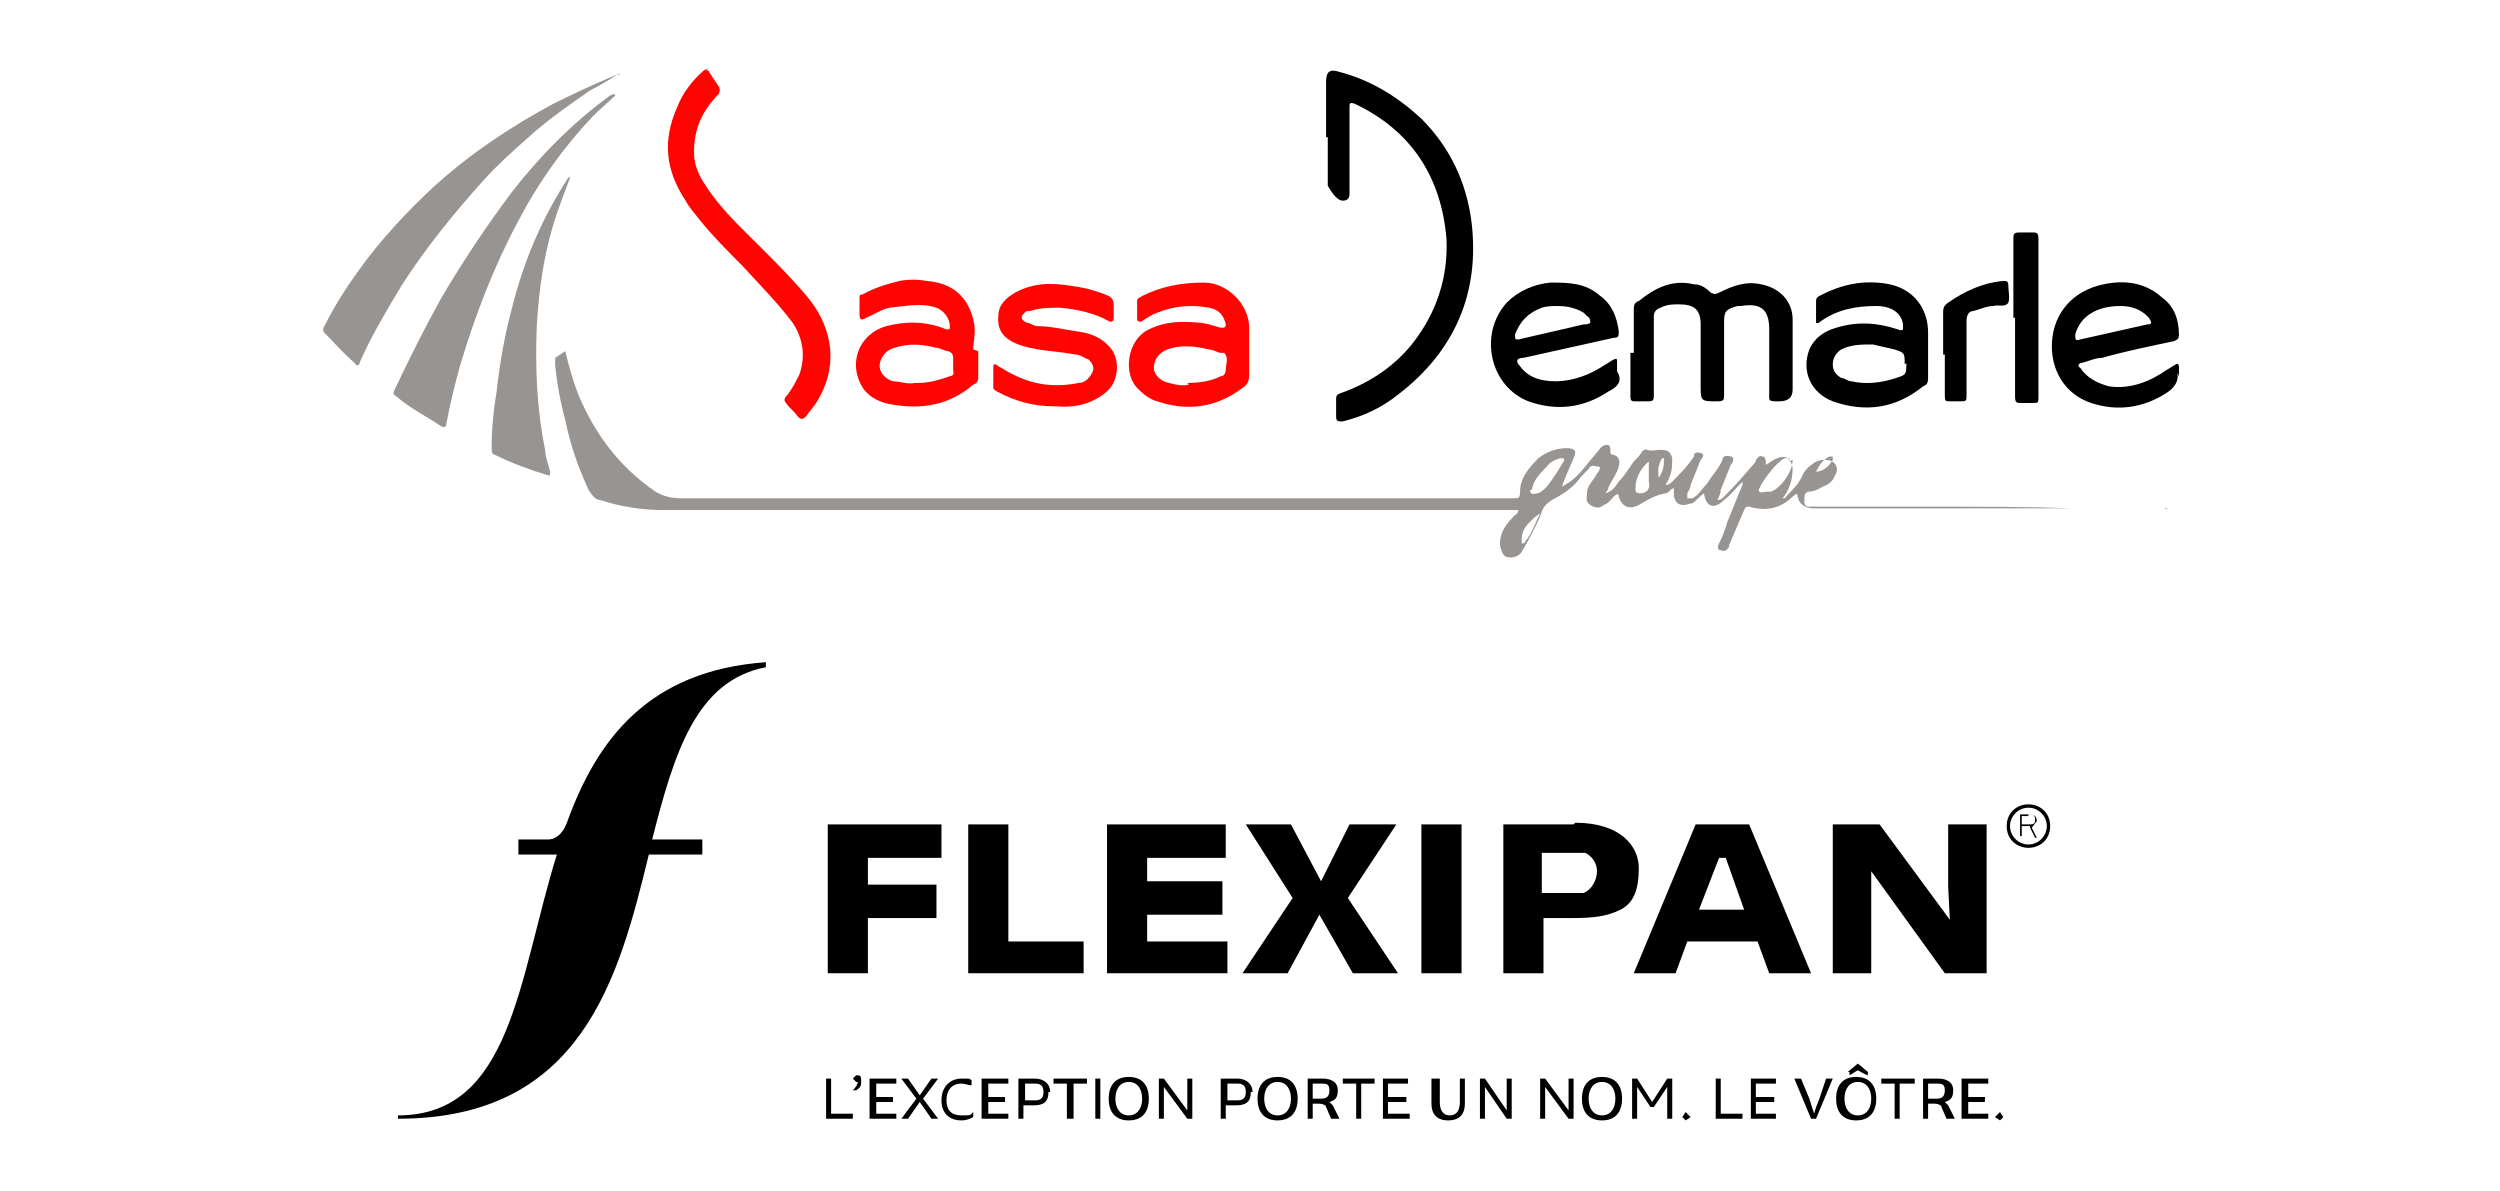 <?xml version="1.0" encoding="UTF-8"?> <svg xmlns="http://www.w3.org/2000/svg" id="uuid-62e10e01-4962-4a3e-a2da-1e83d9db71b4" version="1.2" viewBox="0 0 149.5 71.2"><g><polygon points="49.5 58.2 51.9 58.2 51.9 54.9 56 54.9 56 52.9 51.9 52.9 51.9 51.3 56.3 51.3 56.3 49.3 49.5 49.3 49.5 58.2"></polygon><polygon points="60.3 49.3 57.9 49.3 57.9 58.2 64.8 58.2 64.8 56.3 60.3 56.3 60.3 49.3"></polygon><polygon points="68.6 54.7 73.1 54.7 73.1 52.7 68.6 52.7 68.6 51.3 73.3 51.3 73.3 49.3 66.2 49.3 66.2 58.2 73.4 58.2 73.4 56.3 68.6 56.3 68.6 54.7"></polygon><polygon points="83.5 49.3 80.7 49.3 79 52.7 77.2 49.3 74.5 49.3 77.3 53.7 74.3 58.2 77 58.2 78.9 54.7 80.9 58.2 83.6 58.2 80.6 53.7 83.5 49.3"></polygon><rect x="85" y="49.3" width="2.4" height="8.9"></rect><path d="M94.1,49.3h-4.2v8.9h2.4v-3.3h1.7c1.3,0,2.1-.1,2.9-.5.8-.4,1.1-1.2,1.1-2.5s-1.1-2.7-3.8-2.7M94.7,53.4h-2.5v-2.4h2.6c.4.2.7.6.7,1.1s-.3,1.1-.8,1.3"></path><path d="M101.4,49.3l-3.7,8.9h2.5l.7-1.9h4.2l.7,1.9h2.5l-3.7-8.9h-3.2ZM101.6,54.4l1.2-3.1h.4l1.1,3.1h-2.7Z"></path><polygon points="116.5 53 116.6 55 112.4 49.3 109.6 49.3 109.6 58.2 111.9 58.2 111.9 54.1 111.9 52.1 116.3 58.2 118.8 58.2 118.8 49.3 116.5 49.3 116.5 53"></polygon><path d="M33.9,49.2c-.3.8-.8,1-1.1,1h-1.8v.9h2.3c-2.3,7.4-2.7,15.6-9.5,15.6v.2c11,0,13.2-8.4,15-15.8h3.2v-.9h-3c1.3-5.1,2.6-9.5,6.8-10.3v-.3c-7,.5-10.1,4.6-11.9,9.6"></path><path d="M121.3,48.1c.7,0,1.3.5,1.3,1.3s-.6,1.3-1.3,1.3-1.3-.5-1.3-1.3.6-1.3,1.3-1.3M121.3,50.5c.6,0,1.1-.5,1.1-1.1s-.5-1.1-1.1-1.1-1.1.5-1.1,1.1.5,1.1,1.1,1.1M121.4,49.4h-.1s-.4,0-.4,0v.6h-.1v-1.3h.4c.3,0,.6,0,.6.4l-.3.4.3.6h-.1l-.3-.6ZM121.3,48.8h-.4v.5h.4c.3,0,.4,0,.4-.3s-.2-.3-.4-.3"></path><polygon points="51 66.6 51 66.9 49.4 66.9 49.4 64.5 49.7 64.5 49.7 66.6 51 66.6"></polygon><path d="M51.2,64.7h0l-.2-.2.2-.2c.2,0,.3,0,.3.3s0,.4-.3.6h-.2c.2-.2.3-.4.3-.5"></path><polygon points="53.6 66.6 53.6 66.9 52 66.9 52 64.5 53.6 64.5 53.6 64.8 52.4 64.8 52.4 65.6 53.4 65.6 53.4 65.9 52.4 65.9 52.4 66.6 53.6 66.6"></polygon><polygon points="55.2 65.7 56.1 66.9 55.7 66.9 55 65.9 54.3 66.9 53.9 66.9 54.8 65.7 53.9 64.5 54.3 64.5 55 65.5 55.7 64.5 56.1 64.5 55.2 65.7"></polygon><path d="M56.3,65.8c0-.8.5-1.3,1.2-1.3s.4,0,.6.1v.3c-.2,0-.4-.1-.6-.1-.6,0-.9.4-.9,1s.3.9.9.9.5,0,.7-.2v.3c-.2.1-.4.2-.7.2-.8,0-1.2-.5-1.2-1.2"></path><polygon points="60.3 66.6 60.3 66.9 58.7 66.9 58.7 64.5 60.3 64.5 60.3 64.8 59.1 64.8 59.1 65.6 60.1 65.6 60.1 65.9 59.1 65.9 59.1 66.6 60.3 66.6"></polygon><path d="M62.7,65.3c0,.6-.3.8-.9.8h-.6v.8h-.3v-2.4h1c.5,0,.9.3.9.8M62.4,65.3c0-.4-.2-.5-.5-.5h-.6v1h.6c.3,0,.5-.1.5-.5"></path><polygon points="65 64.8 64.2 64.8 64.2 66.9 63.8 66.9 63.8 64.8 63 64.8 63 64.5 65 64.5 65 64.8"></polygon><rect x="65.5" y="64.5" width=".3" height="2.4"></rect><path d="M68.7,65.7c0,.8-.4,1.3-1.2,1.3s-1.2-.5-1.2-1.3.4-1.3,1.2-1.3,1.2.5,1.2,1.3M66.7,65.7c0,.6.3,1,.8,1s.8-.4.8-1-.3-1-.8-1-.8.4-.8,1"></path><polygon points="71.3 64.5 71.3 66.9 71 66.9 69.6 65 69.6 65.2 69.6 66.9 69.3 66.9 69.3 64.5 69.6 64.5 71 66.4 71 66.2 71 64.5 71.3 64.5"></polygon><path d="M74.8,65.3c0,.6-.3.8-.9.8h-.6v.8h-.3v-2.4h1c.5,0,.9.3.9.8M74.5,65.3c0-.4-.2-.5-.5-.5h-.6v1h.6c.3,0,.5-.1.5-.5"></path><path d="M77.6,65.7c0,.8-.4,1.3-1.2,1.3s-1.2-.5-1.2-1.3.4-1.3,1.2-1.3,1.2.5,1.2,1.3M75.6,65.7c0,.6.3,1,.8,1s.8-.4.8-1-.3-1-.8-1-.8.4-.8,1"></path><path d="M80,66.9h-.4l-.3-.7c0-.1-.2-.2-.4-.2h-.4v.9h-.3v-2.4h.9c.5,0,.9.2.9.7s-.2.6-.5.7l.2.2.4.8ZM79,65.7c.3,0,.5-.1.5-.5s-.2-.4-.5-.4h-.5v.9h.5Z"></path><polygon points="82.2 64.8 81.4 64.8 81.4 66.9 81.1 66.9 81.1 64.8 80.3 64.8 80.3 64.5 82.2 64.5 82.2 64.8"></polygon><polygon points="84.3 66.6 84.3 66.9 82.7 66.9 82.7 64.5 84.2 64.5 84.2 64.8 83 64.8 83 65.6 84.1 65.6 84.1 65.9 83 65.9 83 66.6 84.3 66.6"></polygon><path d="M86.1,64.5v1.4c0,.5.2.8.6.8s.6-.3.6-.8v-1.4h.3v1.5c0,.6-.3,1-1,1s-1-.4-1-1v-1.5h.3Z"></path><polygon points="90.4 64.5 90.4 66.9 90.1 66.9 88.8 65 88.8 65.2 88.8 66.9 88.5 66.9 88.5 64.5 88.8 64.5 90.1 66.4 90.1 66.2 90.1 64.5 90.4 64.5"></polygon><polygon points="94.1 64.5 94.1 66.9 93.8 66.9 92.4 65 92.4 65.2 92.4 66.9 92.1 66.9 92.1 64.5 92.4 64.5 93.8 66.4 93.8 66.2 93.8 64.5 94.1 64.5"></polygon><path d="M97,65.7c0,.8-.4,1.3-1.2,1.3s-1.2-.5-1.2-1.3.4-1.3,1.2-1.3,1.2.5,1.2,1.3M95,65.7c0,.6.3,1,.8,1s.8-.4.8-1-.3-1-.8-1-.8.4-.8,1"></path><polygon points="100 64.5 100 66.9 99.7 66.9 99.7 65.6 99.7 65 99.5 65.3 98.9 66.2 98.7 66.2 98.1 65.3 97.9 65 97.9 65.6 97.9 66.9 97.6 66.9 97.6 64.5 97.9 64.5 98.8 65.9 99.7 64.5 100 64.5"></polygon><polygon points="100.6 66.8 100.8 66.5 101.1 66.8 100.8 67 100.6 66.8"></polygon><polygon points="104.2 66.6 104.2 66.9 102.6 66.9 102.6 64.5 102.9 64.5 102.9 66.6 104.2 66.6"></polygon><polygon points="106.2 66.6 106.2 66.9 104.7 66.9 104.7 64.5 106.2 64.5 106.2 64.8 105 64.8 105 65.6 106.1 65.6 106.1 65.9 105 65.9 105 66.6 106.2 66.6"></polygon><path d="M109.6,64.5l-1,2.4h-.3l-1-2.4h.4l.5,1.2c.1.3.2.7.3.9,0-.2.2-.6.3-.9l.4-1.2h.4Z"></path><path d="M112.2,65.7c0,.8-.4,1.3-1.2,1.3s-1.2-.5-1.2-1.3.4-1.3,1.2-1.3,1.2.5,1.2,1.3M110.3,65.7c0,.6.3,1,.8,1s.8-.4.8-1-.3-1-.8-1-.8.4-.8,1M110.5,64.1l.6-.5.6.5v.2c-.1,0-.6-.3-.6-.3l-.5.3v-.2Z"></path><polygon points="114.5 64.8 113.6 64.8 113.6 66.9 113.3 66.9 113.3 64.8 112.5 64.8 112.5 64.5 114.5 64.5 114.5 64.8"></polygon><path d="M116.8,66.9h-.4l-.3-.7c0-.1-.2-.2-.4-.2h-.4v.9h-.3v-2.4h.9c.5,0,.9.2.9.7s-.2.6-.5.7l.2.2.4.8ZM115.8,65.7c.3,0,.5-.1.5-.5s-.2-.4-.5-.4h-.5v.9h.5Z"></path><polygon points="118.9 66.6 118.9 66.9 117.3 66.9 117.3 64.5 118.9 64.5 118.9 64.8 117.7 64.8 117.7 65.6 118.7 65.6 118.7 65.9 117.7 65.9 117.7 66.6 118.9 66.6"></polygon><polygon points="119.3 66.8 119.6 66.5 119.8 66.8 119.6 67 119.3 66.8"></polygon></g><g><path d="M33.8,21c.3,1.2.6,2.3,1.1,3.3,1,2.1,2.4,3.8,4.3,5.1.5.3,1,.4,1.6.4,1.9,0,3.9,0,5.8,0,5.4,0,10.8,0,16.3,0,7.1,0,14.2,0,21.2,0,2.1,0,4.2,0,6.4,0,.3,0,.4,0,.4-.4,0-.8.5-1.4,1.1-2,.5-.4,1.1-.6,1.7-.6.5,0,.6.2.4.6-.2.5-.5,1.1-.7,1.7.6-.3,1-.7,1.4-1.2.3-.4.6-.7.9-1.1.1-.1.2-.2.4-.2.2,0,.2.2.2.4,0,.1,0,.2.2.2.3.1.4.3.3.7-.1.4-.4.8-.6,1.2,0,.1-.1.3-.2.4.4-.1.6-.4.8-.7.4-.4.6-.8.9-1.2.2-.2.4-.4.5-.6,0,0,.2-.2.3-.1.3.1.5,0,.8,0,.4,0,.6.1.7.5,0,.4,0,.8-.2,1.2,0,.1-.1.2-.2.4.2,0,.3-.1.4-.2.5-.5.9-.9,1.3-1.5,0,0,0,0,0-.1,0-.1.2-.2.4-.1.2,0,.2.2,0,.4-.2.5-.4,1-.6,1.5,0,.2-.1.3-.2.5,0,0,0,.2,0,.3,0,0,.2,0,.3,0,.4-.2.6-.6.9-.9.3-.5.7-.9.9-1.4,0-.2.2-.3.5-.2.2,0,.2.3,0,.5-.2.5-.4,1-.6,1.5,0,.2-.1.4-.2.6.2,0,.3-.1.4-.2.7-.7,1.3-1.4,1.9-2.1,0,0,0,0,0-.1.1-.1.2-.3.4-.2.2,0,.2.3.2.5.2-.1.4-.3.7-.4.5-.2.8,0,.9.6,0,.7-.2,1.3-.6,1.8.1,0,.2,0,.2-.1.4-.4.8-.8,1-1.3.2-.4.5-.6.8-.8.1,0,.2-.1.4-.1.3,0,.5,0,.7.2.2.2.2.5,0,.8-.1.3-.4.5-.7.6-.3.2-.6.3-.8.3-.3,0-.3.3-.3.5,0,.2,0,.4.3.4.1,0,.2,0,.3,0,2.5,0,4.9,0,7.4,0,2.7,0,5.4,0,8.1.1,1.5,0,3,0,4.5,0,.4,0,.7,0,1.1,0,0,.1-.2,0-.2,0-2.5,0-5,0-7.4,0-3.8,0-7.7,0-11.5,0-.7,0-1.3,0-2,0-.5,0-.9-.2-1-.7,0-.2-.1-.2-.3,0-.7.7-1.6.9-2.6.6-.2,0-.2,0-.3.2-.3.7-.6,1.4-.9,2.1,0,0,0,.2-.1.2,0,.1-.2.2-.4.1-.2,0-.2-.2-.1-.4.2-.4.4-.9.5-1.3.3-.7.6-1.5.9-2.2,0,0,0,0,0-.2-.4.4-.7.8-1.1,1.1,0,0,0,0,0,0-.6.6-1.1.4-1.2-.4-.3.2-.4.4-.7.6-.2,0-.3.1-.5.1-.4,0-.5-.2-.6-.5,0-.2,0-.3,0-.5-.2,0-.3.3-.5.3-.6.1-1.1.4-1.6.7-.6.3-1,.1-1.2-.5,0-.2-.1-.2-.3,0-.2.2-.3.4-.6.5-.2.2-.5.2-.8,0-.3-.2-.2-.4-.2-.7,0-.4.3-.7.5-1,0,0,.1-.2.2-.3,0-.1.2-.2,0-.3-.2,0-.3-.1-.5,0-.2.3-.5.5-.7.8-.4.5-1,.9-1.6,1.2-.3.2-.5.4-.6.7-.2.6-.5,1.1-.8,1.7-.1.2-.3.5-.4.7-.2.3-.6.4-.9.3-.2,0-.4-.5-.4-.8,0-.7.4-1.2.9-1.7,0,0,.2-.1.2-.3-.1,0-.2,0-.3,0-1.5,0-2.9,0-4.4,0-5.5,0-11,0-16.5,0-4,0-8,0-12.1,0-4.8,0-9.6,0-14.4,0-1.1,0-2.3,0-3.4,0-1.3,0-2.6-.2-3.8-.6-.3,0-.5-.3-.7-.6-.6-1.3-1.1-2.7-1.4-4.2-.3-1.1-.5-2.2-.6-3.3,0-.1,0-.3,0-.4ZM107,27.6c0,0,0-.2,0-.2,0,0-.2,0-.3,0-.6.4-1,1-1.4,1.6,0,.1-.2.3-.1.4.1.1.3,0,.5,0,0,0,.1,0,.2,0,.6-.2,1.3-1.2,1.3-1.9ZM91.5,29.3c0,.2.1.3.4.2.2,0,.4-.2.6-.4.4-.5.7-1,1-1.5,0,0,.1-.1,0-.2,0,0-.2,0-.2,0-.3.1-.6.2-.8.5-.4.4-.8.8-.9,1.4ZM98.6,27.6c-.5.4-.8,1-.8,1.6,0,.2,0,.3.3.3.4,0,.6-.3.5-.7,0-.1,0-.2,0-.3,0-.3,0-.6,0-.9ZM92.1,30.7c-.3.2-.4.3-.6.5-.3.3-.5.6-.5,1,0,0,0,.2,0,.3,0,0,.2,0,.2-.1.4-.5.6-1.1.9-1.7ZM99.1,28.7c.3-.4.4-.7.4-1.1,0,0,0-.1,0-.2,0,0-.1,0-.1,0-.2.3-.3.7-.2,1.2ZM108.7,28.2c.5-.1.7-.4.9-.7,0,0,0-.1,0-.2,0,0-.1,0-.2,0-.4.2-.6.5-.8.9Z" fill="#979492"></path><path d="M79.3,8.2c0-1.1,0-2.2,0-3.3,0-.6.2-.8.8-.6,1.9.5,3.5,1.5,4.9,2.8,1.7,1.7,2.7,3.8,3,6.2.5,4.2-1,7.7-4.4,10.3-1,.8-2.1,1.3-3.3,1.6-.3,0-.4,0-.4-.3,0-.3,0-.7,0-1,0-.2,0-.3.3-.4,1.7-.6,3.2-1.6,4.3-3,1.4-1.8,2.1-3.9,2-6.2-.3-3.7-2.1-6.5-5.5-8.1-.3-.1-.3,0-.3.2,0,1.7,0,3.4,0,5.2q0,.4-.4.4t-.9-.9c0-1,0-1.9,0-2.9Z"></path><path d="M37,4.4c-.6.4-1.1.7-1.7,1-1.3.9-2.6,1.8-3.8,2.9-.9.8-1.8,1.6-2.6,2.5-1.8,2-3.5,4.1-4.9,6.3-.9,1.5-1.8,3-2.5,4.6,0,.2-.2.2-.3,0-.7-.6-1.2-1.2-1.8-1.8-.1-.1-.1-.3,0-.4.6-1.2,1.3-2.3,2.1-3.4,1.3-1.8,2.8-3.4,4.4-4.9,2.2-2,4.6-3.6,7.2-5,1.2-.6,2.5-1.2,3.7-1.7,0,0,.2-.1.3,0Z" fill="#979492"></path><path d="M42.2,4.2c.1,0,.2,0,.2.1.2.3.4.6.6.9.1.2,0,.3,0,.4-1,1-1.5,2.1-1.5,3.5,0,.8.3,1.4.7,2,.9,1.4,2.1,2.5,3.3,3.7,1,1,2,2,2.9,3.1,1.5,1.9,1.7,4.2.4,6.2-.2.3-.4.5-.6.8-.2.2-.3.2-.5,0-.2-.3-.5-.5-.7-.8-.2-.2,0-.4.1-.5.3-.4.5-.8.7-1.2.4-1.1.2-2.2-.4-3.1-.9-1.2-2-2.3-3-3.4-.9-.9-1.8-1.8-2.6-2.8-.3-.4-.6-.7-.8-1.1-1.2-1.8-1.4-3.6-.5-5.6.3-.8.9-1.6,1.6-2.2,0,0,.2-.1.3-.1Z" fill="#ff0401"></path><path d="M36.8,5.7c-.4.4-.9.8-1.3,1.2-1.8,1.9-3.3,4-4.5,6.3-1.5,2.8-2.6,5.7-3.5,8.7-.3,1.1-.6,2.3-.8,3.4,0,.2-.1.3-.3.2-.9-.6-1.9-1.1-2.7-1.8-.2-.1-.2-.2-.1-.4.9-1.9,1.8-3.7,2.8-5.5,1.3-2.2,2.7-4.3,4.2-6.3,1.7-2.2,3.7-4.2,5.9-5.8,0,0,.1,0,.2-.1,0,0,0,0,0,0,0,0,0,0,0,0Z" fill="#979492"></path><path d="M97.7,21.1c0-.8,0-1.7,0-2.5,0-.3,0-.5.3-.6,1-.8,2-1.3,3.3-1,.4,0,.7.2,1,.5.2.1.3.1.5,0,.8-.4,1.6-.7,2.5-.5,1.1.2,1.9,1,1.9,2.1,0,1.4,0,2.8,0,4.2,0,0,0,0,0,0q0,.7-.8.7c-.7,0-.6,0-.6-.6,0-1.2,0-2.5,0-3.7,0-1.2-.5-1.6-1.7-1.4,0,0-.1,0-.2,0-.7.2-.8.3-.8,1,0,1.4,0,2.9,0,4.3,0,.3,0,.4-.4.4-1,0-1,0-1-1,0-1.2,0-2.4,0-3.6,0-.9-.4-1.2-1.3-1.2-.4,0-.7,0-1.1.2-.3.1-.4.3-.4.5,0,1.5,0,3,0,4.6,0,.5,0,.5-.5.5-.2,0-.4,0-.6,0-.2,0-.3,0-.3-.3,0-.9,0-1.7,0-2.6Z"></path><path d="M58.5,21c0,.6,0,1.1,0,1.5,0,.2,0,.4-.3.5-1.4,1.2-3,1.5-4.8,1.2-.7-.1-1.4-.4-1.8-1-.9-1.4-.3-3.2,1.4-3.7,1.2-.3,2.4-.3,3.6.2.2,0,.2,0,.2-.2,0-.4-.3-.9-.8-1.1-.9-.3-1.8-.1-2.8,0-.5.1-.9.4-1.4.6-.3.2-.4.1-.4-.2,0-.3,0-.7,0-1,0-.1,0-.2.2-.2.7-.4,1.4-.6,2.2-.8.5-.1,1.1-.1,1.6,0,1.3.1,2.4.7,2.8,2.3.2.7,0,1.3,0,1.8ZM54.9,22.9c.7,0,1.3-.2,1.9-.4.1,0,.3-.1.2-.3,0-.2,0-.4,0-.7,0-.2,0-.4-.3-.5-.2,0-.5-.2-.7-.2-.8-.2-1.6-.3-2.5,0-.5.1-.9.6-.9,1.1,0,.4.4.8.8.9.4,0,.9.2,1.3.1Z" fill="#ff0401"></path><path d="M74.7,21c0,.5,0,.9,0,1.4,0,.4-.1.6-.4.8-1.6,1.2-3.3,1.4-5.1.8-.4-.1-.8-.4-1.1-.7-1-.9-.7-3,.6-3.6,1-.5,2-.5,3-.4.4,0,.9.2,1.3.3.2,0,.3,0,.3-.2-.1-.5-.4-.9-1-1-1.1-.2-2.1-.1-3.1.3-.3.1-.6.3-.9.5-.1.1-.3,0-.3-.1,0-.4,0-.7,0-1.1,0-.2.2-.2.3-.3,1.2-.6,2.4-.8,3.7-.8,1.4,0,2.7,1.3,2.7,2.7,0,.5,0,1,0,1.5,0,0,0,0,0,0ZM71,22.9c.7,0,1.4-.1,2-.4.2,0,.3-.2.3-.4,0-.3.2-.7-.1-1,0,0-.1,0-.2,0-.2,0-.4-.2-.7-.2-.8-.2-1.7-.3-2.5,0-.5.2-.8.6-.8,1.1,0,.4.4.8.9.9.4.1.8.2,1.2.1Z" fill="#ff0401"></path><path d="M130.2,22.3c.1.4-.1.8-.5,1.1-1.3.9-2.8,1.2-4.3.8-1.7-.4-2.7-1.8-2.7-3.5,0-1.7,1-3.1,2.7-3.6,1.4-.4,2.8-.3,3.9.7.7.5,1,1.3,1,2.2,0,.3-.1.3-.3.4-1.4.3-2.9.6-4.3,1-.4,0-.8.2-1.2.3-.2,0-.3.2-.1.3.4.6,1,.9,1.7,1.1,1.3.2,2.5-.3,3.5-1,.2-.1.3-.2.5-.3.1-.1.2,0,.2.1,0,.2,0,.4,0,.6ZM126.8,18.3c-1.4,0-2.4.6-2.7,1.7,0,.3,0,.4.3.3,1.3-.3,2.7-.6,4-.9.3,0,.3-.1.1-.4,0,0-.1-.1-.2-.2-.5-.4-1-.5-1.5-.5Z"></path><path d="M96.8,22.4c.2.5-.2.8-.6,1-1.5,1-3.1,1.2-4.8.6-2.3-.9-3-4-1.3-5.9.7-.7,1.6-1.1,2.6-1.2,1.1,0,2.1,0,3,.8.7.5,1,1.3,1.1,2.1,0,.3,0,.4-.3.4-1.8.4-3.6.8-5.4,1.2-.4,0-.5.2-.2.5.5.7,1.3.9,2.1.9,1.1,0,2.1-.4,3-1,.2-.1.3-.2.5-.3.2-.1.2,0,.2.1,0,.2,0,.4,0,.6ZM93.2,18.3c-.3,0-.7,0-1,.1-.8.3-1.3.8-1.6,1.6,0,.3,0,.3.2.3,1.3-.3,2.6-.6,3.9-.9.1,0,.3,0,.4-.1,0-.1,0-.3-.2-.4,0,0-.1-.1-.2-.2-.5-.3-1-.4-1.6-.4Z"></path><path d="M115.3,21.2c0,.4,0,.8,0,1.3,0,.3,0,.5-.3.6-1.6,1.3-3.4,1.6-5.4.9-1.3-.5-1.9-1.8-1.4-3.1.3-.7.9-1.1,1.6-1.3,1.3-.4,2.5-.3,3.7.1,0,0,.2.1.3,0,0,0,0-.2,0-.3-.1-.7-.7-1.1-1.6-1.1-1.2,0-2.3.2-3.3.9,0,0-.2.2-.3.1,0,0,0-.2,0-.3,0-.3,0-.6,0-.9,0-.2,0-.3.2-.4,1.3-.7,2.7-1,4.2-.7,1.4.3,2.3,1.4,2.3,2.9,0,.4,0,.9,0,1.3h0ZM113.9,21.8c0-.7,0-.7-.6-.9-.4-.1-.9-.2-1.3-.3-.7,0-1.3,0-1.9.3-.3.2-.5.5-.5.9,0,.4.2.6.5.8.2,0,.4.2.6.2.9.2,1.8.1,2.7-.2.6-.2.6-.2.6-.9Z"></path><path d="M63.1,24.3c-1.3,0-2.4-.3-3.5-.9,0,0-.2-.1-.2-.2,0-.4,0-.8,0-1.3,0-.2.2-.1.3,0,.2.1.5.3.7.4,1.3.7,2.6.9,4.1.6.3,0,.6-.2.8-.6.2-.3,0-.6-.2-.8-.3-.1-.5-.3-.8-.3-1-.2-2.1-.2-3.1-.5-1-.3-1.6-.8-1.5-1.8,0-.7.5-1.1,1-1.4,1.1-.6,2.2-.6,3.4-.4.8.1,1.5.3,2.2.6.2.1.3.3.3.5,0,.3,0,.5,0,.8,0,.2-.1.3-.3.2-.9-.5-1.9-.7-2.9-.8-.6,0-1.2,0-1.8.2,0,0-.1,0-.2,0-.4.3-.4.5,0,.7.2,0,.4.2.6.2.8,0,1.6.2,2.3.3.8.1,1.5.3,2.1,1,.6.7.5,2-.2,2.6-.8.7-1.8,1-3,.9Z" fill="#ff0401"></path><path d="M34.1,10.6c-.5,1.3-1,2.6-1.3,3.9-.4,1.6-.6,3.3-.7,5-.1,2.5,0,5,.5,7.4,0,.4.2.9.3,1.3,0,.2,0,.3-.2.2-1-.3-2.1-.7-3.1-1.2-.2,0-.2-.3-.2-.4,0-1.1.1-2.2.3-3.4.2-1.8.5-3.5,1-5.3.7-2.7,1.8-5.2,3.3-7.5,0,0,0,0,0,0Z" fill="#979492"></path><path d="M120.4,19c0-1.6,0-3.1,0-4.7,0-.3,0-.4.4-.4.2,0,.4,0,.7,0,.3,0,.4,0,.4.4,0,1.1,0,2.2,0,3.3,0,2,0,4,0,6.1,0,.4,0,.4-.4.4-.2,0-.4,0-.6,0-.3,0-.4,0-.4-.4,0-1.6,0-3.1,0-4.7Z"></path><path d="M116.2,21.2c0-.8,0-1.6,0-2.5,0-.2,0-.4.3-.6,1-.7,2.1-1.2,3.3-1.3.2,0,.3,0,.3.3,0,.3.1.7,0,1-.2.3-.6.1-.9.2-.4,0-.8.2-1.2.3-.3,0-.4.3-.4.6,0,1.5,0,2.9,0,4.4,0,.4,0,.4-.4.4-.2,0-.4,0-.5,0-.4,0-.4,0-.4-.4,0-.8,0-1.6,0-2.4Z"></path></g></svg> 